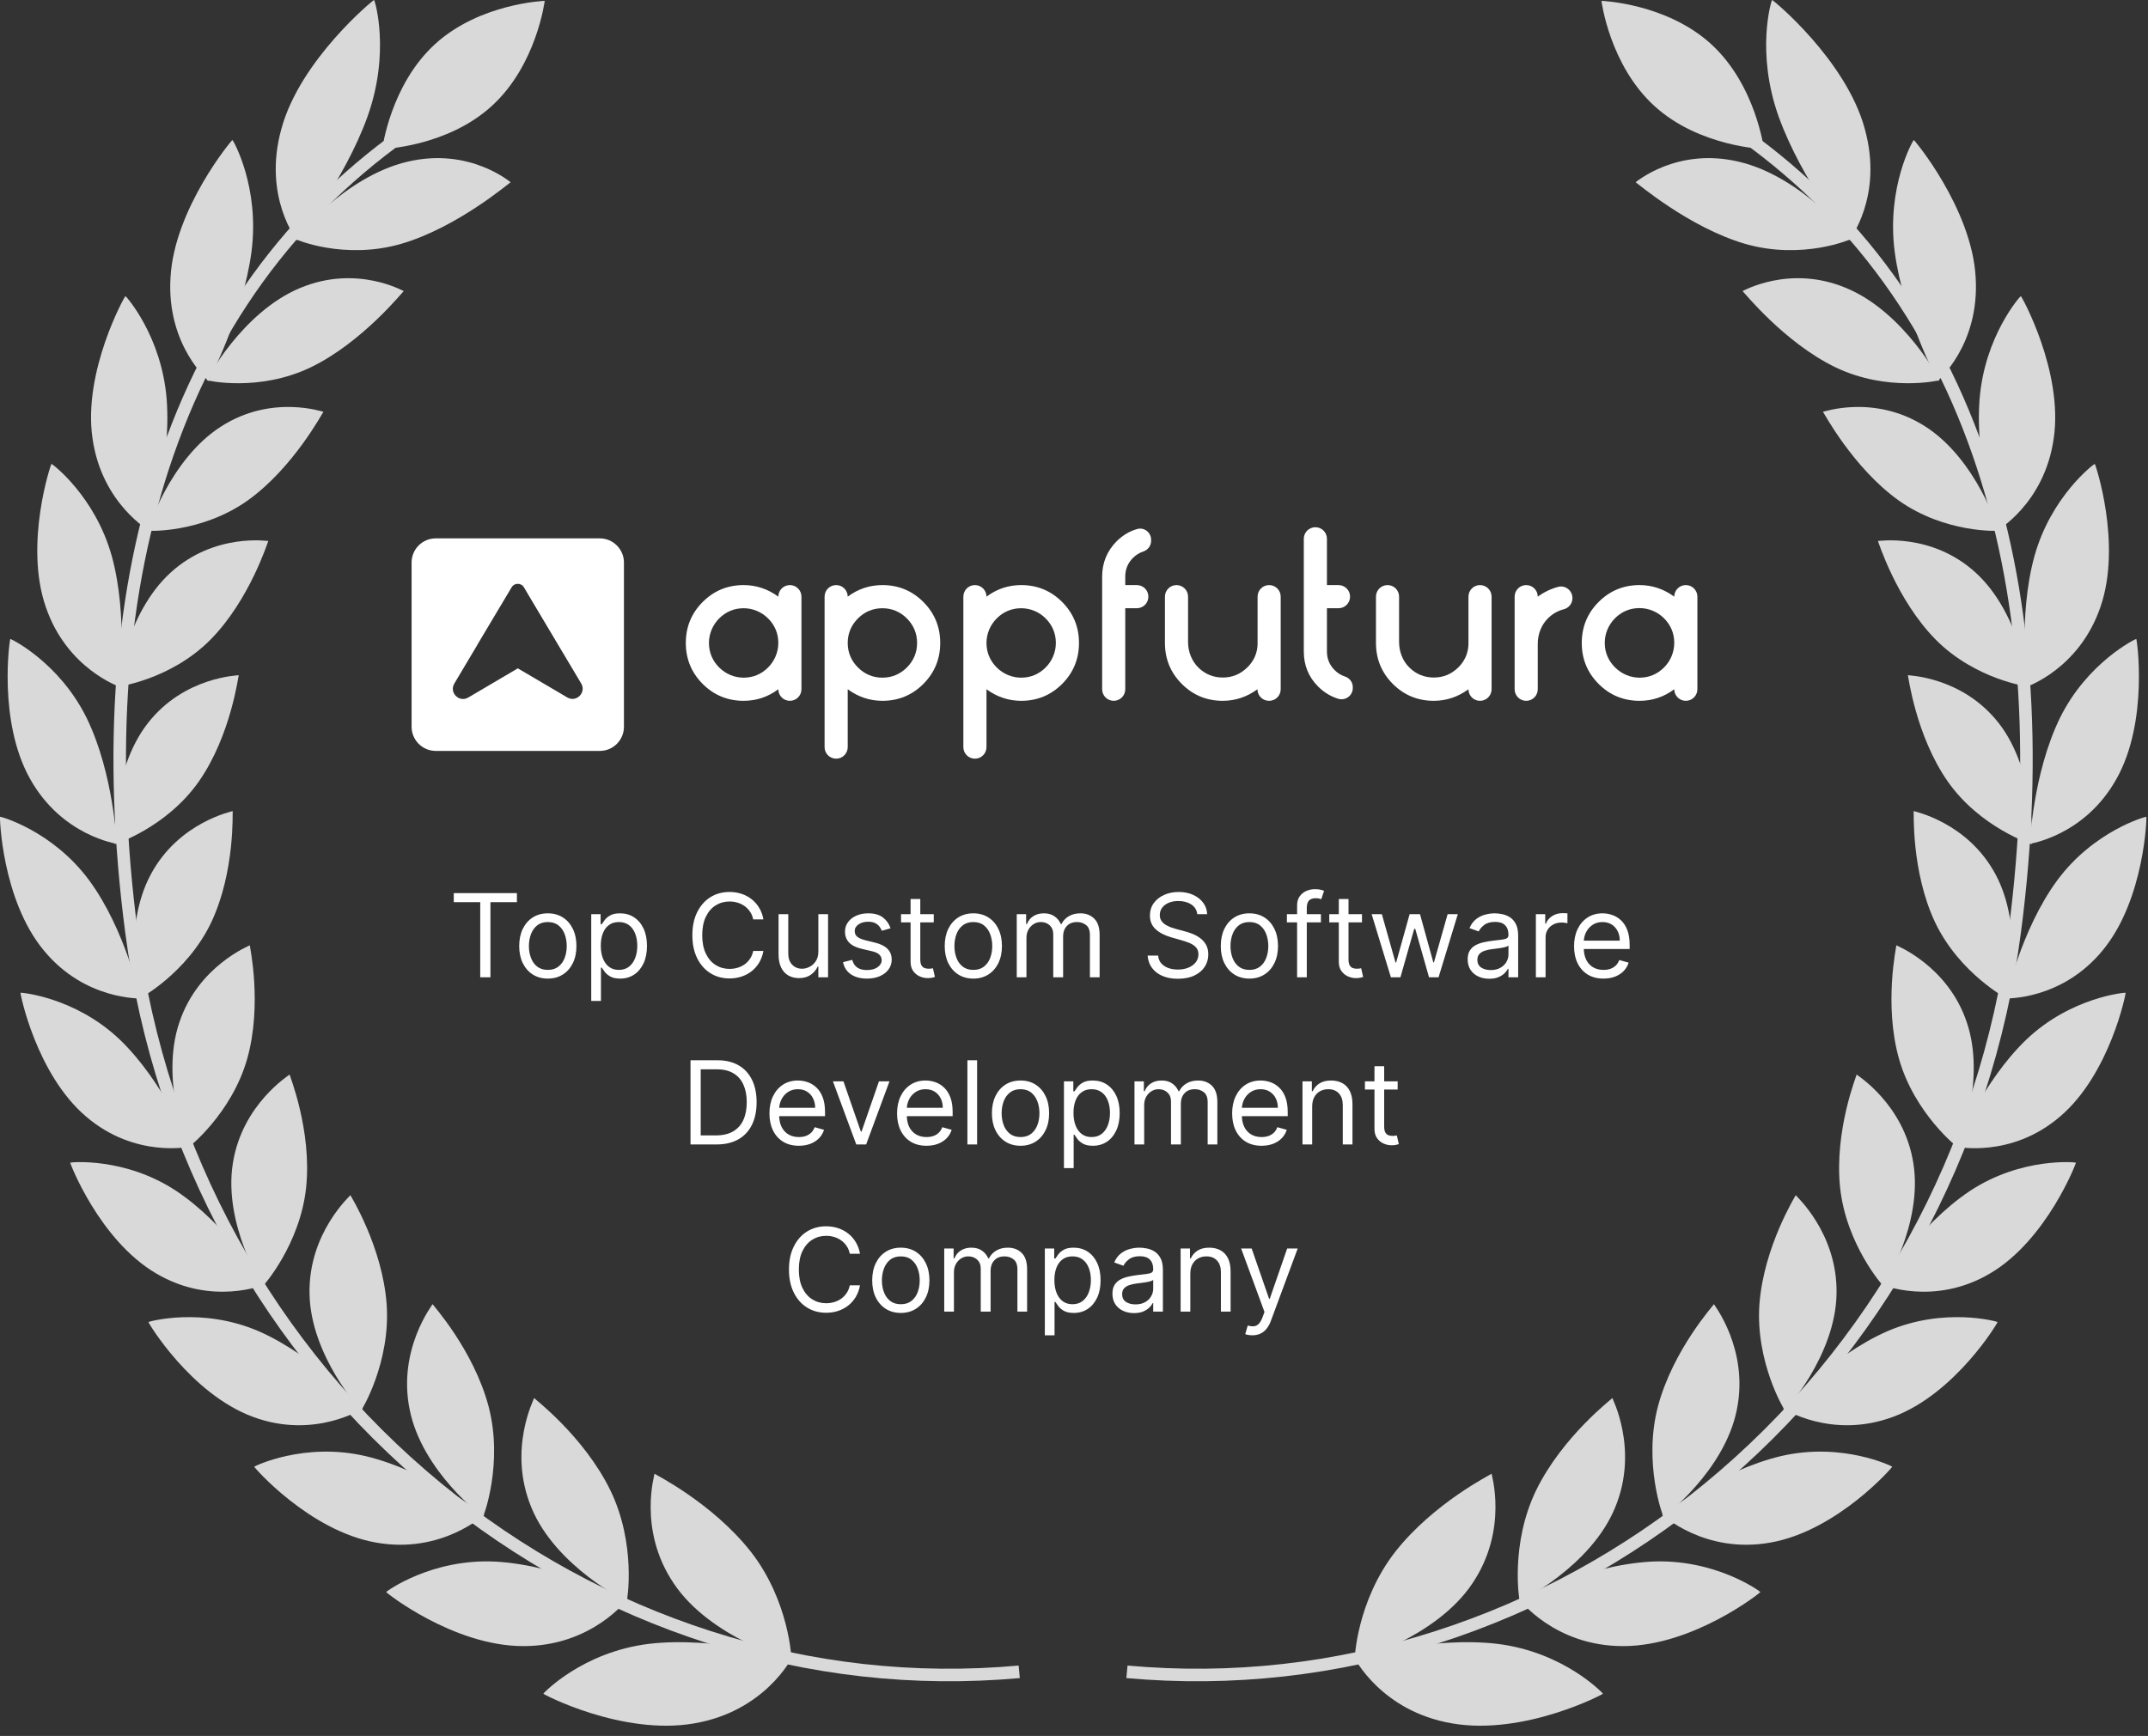 <svg width="167" height="135" viewBox="0 0 167 135" fill="none" xmlns="http://www.w3.org/2000/svg">
<rect x="0" y="0" width="167" height="135" fill="#333333" stroke="none"/>
<path d="M133.023 3.419C136.516 6.603 137.139 11.593 137.139 11.593C137.139 11.593 132.108 11.427 128.624 8.242C125.131 5.057 124.508 0.067 124.508 0.067C124.508 0.067 129.53 0.242 133.023 3.419Z" fill="#D9D9D9"/>
<path d="M108.476 120.677C105.474 124.527 105.291 129.084 105.333 129.092C105.324 129.151 111.636 127.388 114.472 123.138C117.307 118.939 115.927 114.59 115.968 114.606C115.952 114.648 111.478 116.86 108.476 120.677Z" fill="#D9D9D9"/>
<path d="M112.906 134.024C107.367 133.084 105.297 128.893 105.297 128.927C105.363 128.943 111.301 127.23 116.415 127.837C121.587 128.469 124.622 131.679 124.622 131.712C124.697 131.729 118.51 134.989 112.906 134.024Z" fill="#D9D9D9"/>
<path d="M119.445 115.863C117.383 120.087 118.123 124.511 118.156 124.511C118.148 124.569 123.703 121.817 125.574 117.227C127.445 112.695 125.316 108.711 125.357 108.72C125.349 108.77 121.507 111.672 119.445 115.863Z" fill="#D9D9D9"/>
<path d="M126.218 128.012C120.83 128.029 118.085 124.329 118.094 124.362C118.152 124.37 123.358 121.726 128.33 121.443C133.345 121.177 136.862 123.771 136.862 123.805C136.929 123.813 131.665 128.004 126.218 128.012Z" fill="#D9D9D9"/>
<path d="M128.904 109.353C127.732 113.794 129.295 117.943 129.328 117.943C129.328 118.001 134.085 114.401 135.033 109.627C135.997 104.913 133.22 101.42 133.253 101.42C133.253 101.47 130.085 104.946 128.904 109.353Z" fill="#D9D9D9"/>
<path d="M137.667 119.956C132.528 120.888 129.218 117.769 129.227 117.802C129.285 117.802 133.725 114.36 138.457 113.237C143.23 112.123 147.105 114.027 147.114 114.06C147.18 114.052 142.864 119.033 137.667 119.956Z" fill="#D9D9D9"/>
<path d="M136.79 101.418C136.465 105.933 138.735 109.684 138.769 109.675C138.777 109.734 142.702 105.418 142.785 100.62C142.885 95.871 139.575 92.953 139.609 92.944C139.609 92.986 137.13 96.936 136.79 101.418Z" fill="#D9D9D9"/>
<path d="M147.181 110.183C142.374 111.971 138.632 109.518 138.641 109.551C138.691 109.543 142.349 105.443 146.74 103.522C151.181 101.61 155.289 102.782 155.305 102.807C155.363 102.799 152.037 108.387 147.181 110.183Z" fill="#D9D9D9"/>
<path d="M143.058 92.321C143.524 96.778 146.401 100.021 146.426 100.013C146.442 100.071 149.503 95.19 148.762 90.491C148.047 85.843 144.314 83.573 144.347 83.564C144.363 83.598 142.609 87.897 143.058 92.321Z" fill="#D9D9D9"/>
<path d="M154.721 99.031C150.347 101.617 146.28 99.879 146.297 99.912C146.339 99.896 149.174 95.272 153.149 92.62C157.157 89.967 161.382 90.383 161.398 90.416C161.44 90.391 159.136 96.436 154.721 99.031Z" fill="#D9D9D9"/>
<path d="M147.636 82.325C148.842 86.6 152.21 89.252 152.235 89.244C152.26 89.294 154.43 83.989 152.916 79.515C151.436 75.082 147.412 73.527 147.436 73.511C147.453 73.552 146.447 78.084 147.636 82.325Z" fill="#D9D9D9"/>
<path d="M160.169 86.824C156.328 90.125 152.053 89.152 152.078 89.177C152.12 89.152 154.107 84.138 157.55 80.836C161.034 77.527 165.242 77.177 165.259 77.202C165.308 77.169 164.061 83.506 160.169 86.824Z" fill="#D9D9D9"/>
<path d="M150.444 71.722C152.34 75.706 156.074 77.701 156.099 77.685C156.132 77.735 157.371 72.138 155.151 68.005C152.964 63.906 148.756 63.091 148.781 63.074C148.806 63.116 148.582 67.764 150.444 71.722Z" fill="#D9D9D9"/>
<path d="M163.487 73.893C160.277 77.818 155.928 77.627 155.953 77.652C155.986 77.618 157.101 72.346 159.928 68.48C162.789 64.596 166.847 63.49 166.872 63.515C166.913 63.474 166.747 69.935 163.487 73.893Z" fill="#D9D9D9"/>
<path d="M151.43 60.772C153.95 64.364 157.949 65.661 157.966 65.636C158.008 65.678 158.282 59.948 155.405 56.248C152.561 52.589 148.303 52.531 148.328 52.506C148.361 52.539 148.935 57.196 151.43 60.772Z" fill="#D9D9D9"/>
<path d="M164.549 60.572C162.063 65.029 157.772 65.611 157.797 65.628C157.83 65.595 158.038 60.189 160.142 55.857C162.279 51.499 166.054 49.67 166.088 49.687C166.129 49.645 167.077 56.081 164.549 60.572Z" fill="#D9D9D9"/>
<path d="M150.499 49.746C153.592 52.864 157.725 53.421 157.742 53.396C157.792 53.429 157.077 47.7 153.601 44.532C150.166 41.397 145.975 42.095 146 42.07C146.033 42.104 147.439 46.644 150.499 49.746Z" fill="#D9D9D9"/>
<path d="M163.309 47.183C161.654 52.048 157.546 53.395 157.58 53.412C157.605 53.37 156.881 47.981 158.162 43.283C159.467 38.56 162.827 36.057 162.86 36.073C162.893 36.032 164.997 42.277 163.309 47.183Z" fill="#D9D9D9"/>
<path d="M147.614 38.918C151.223 41.479 155.356 41.296 155.373 41.271C155.423 41.296 153.685 35.708 149.668 33.155C145.702 30.619 141.71 32.057 141.727 32.024C141.777 32.049 144.047 36.365 147.614 38.918Z" fill="#D9D9D9"/>
<path d="M159.673 34.078C158.949 39.234 155.166 41.304 155.207 41.321C155.224 41.28 153.544 36.032 153.902 31.093C154.284 26.128 157.078 23.018 157.111 23.027C157.145 22.977 160.429 28.881 159.673 34.078Z" fill="#D9D9D9"/>
<path d="M142.703 28.565C146.761 30.511 150.777 29.588 150.786 29.563C150.844 29.588 148.05 24.283 143.551 22.404C139.111 20.532 135.46 22.67 135.477 22.636C135.535 22.653 138.695 26.628 142.703 28.565Z" fill="#D9D9D9"/>
<path d="M153.602 21.581C153.926 26.895 150.6 29.639 150.642 29.639C150.65 29.597 147.981 24.625 147.307 19.585C146.65 14.513 148.746 10.887 148.787 10.887C148.804 10.837 153.311 16.226 153.602 21.581Z" fill="#D9D9D9"/>
<path d="M135.696 18.969C140.137 20.241 143.904 18.611 143.912 18.586C143.978 18.595 140.095 13.722 135.18 12.574C130.324 11.426 127.156 14.204 127.164 14.171C127.222 14.179 131.305 17.696 135.696 18.969Z" fill="#D9D9D9"/>
<path d="M144.983 10.029C146.455 15.343 143.736 18.686 143.786 18.686C143.794 18.644 140.102 14.087 138.289 9.081C136.485 4.042 137.724 0.001 137.774 0.001C137.79 -0.058 143.536 4.657 144.983 10.029Z" fill="#D9D9D9"/>
<path d="M87.57 130.498L87.662 129.525C95.736 130.257 103.786 129.359 111.586 126.848C119.186 124.403 126.222 120.553 132.5 115.397C145.53 104.695 153.929 89.41 156.158 72.38C157.979 58.426 157.048 46.003 153.372 35.434C149.431 24.083 142.412 15.21 132.508 9.04L133.024 8.208C143.119 14.495 150.279 23.542 154.295 35.109C158.012 45.82 158.969 58.401 157.123 72.505C154.861 89.785 146.337 105.285 133.115 116.154C126.737 121.392 119.594 125.301 111.877 127.779C103.96 130.323 95.778 131.238 87.57 130.498Z" fill="#D9D9D9"/>
<path d="M33.835 3.419C30.342 6.603 29.719 11.593 29.719 11.593C29.719 11.593 34.75 11.427 38.234 8.242C41.727 5.057 42.35 0.067 42.35 0.067C42.35 0.067 37.328 0.242 33.835 3.419Z" fill="#D9D9D9"/>
<path d="M58.378 120.677C61.38 124.527 61.563 129.084 61.522 129.092C61.53 129.151 55.218 127.388 52.383 123.138C49.547 118.939 50.927 114.59 50.886 114.606C50.902 114.648 55.376 116.86 58.378 120.677Z" fill="#D9D9D9"/>
<path d="M53.96 134.024C59.498 133.084 61.569 128.893 61.569 128.927C61.502 128.943 55.565 127.23 50.45 127.837C45.278 128.469 42.243 131.679 42.243 131.712C42.168 131.729 48.355 134.989 53.96 134.024Z" fill="#D9D9D9"/>
<path d="M47.438 115.863C49.501 120.087 48.761 124.511 48.727 124.511C48.736 124.569 43.181 121.817 41.31 117.227C39.439 112.695 41.568 108.711 41.526 108.72C41.534 108.77 45.376 111.672 47.438 115.863Z" fill="#D9D9D9"/>
<path d="M40.668 128.012C46.057 128.029 48.801 124.329 48.792 124.362C48.734 124.37 43.529 121.726 38.556 121.443C33.542 121.177 30.024 123.771 30.024 123.805C29.957 123.813 35.221 128.004 40.668 128.012Z" fill="#D9D9D9"/>
<path d="M37.981 109.353C39.153 113.794 37.59 117.943 37.557 117.943C37.557 118.001 32.8 114.401 31.852 109.627C30.887 104.913 33.665 101.42 33.632 101.42C33.632 101.47 36.8 104.946 37.981 109.353Z" fill="#D9D9D9"/>
<path d="M29.213 119.956C34.352 120.888 37.662 117.769 37.653 117.802C37.595 117.802 33.155 114.36 28.423 113.237C23.65 112.123 19.775 114.027 19.766 114.06C19.7 114.052 24.016 119.033 29.213 119.956Z" fill="#D9D9D9"/>
<path d="M30.06 101.418C30.385 105.933 28.114 109.684 28.081 109.675C28.073 109.734 24.148 105.418 24.065 100.62C23.965 95.871 27.275 92.953 27.241 92.944C27.25 92.986 29.728 96.936 30.06 101.418Z" fill="#D9D9D9"/>
<path d="M19.664 110.183C24.471 111.971 28.213 109.518 28.204 109.551C28.154 109.543 24.504 105.443 20.105 103.522C15.664 101.61 11.556 102.782 11.54 102.807C11.482 102.799 14.808 108.387 19.664 110.183Z" fill="#D9D9D9"/>
<path d="M23.804 92.321C23.339 96.778 20.462 100.021 20.436 100.013C20.42 100.071 17.36 95.19 18.1 90.491C18.815 85.843 22.549 83.573 22.515 83.564C22.499 83.598 24.253 87.897 23.804 92.321Z" fill="#D9D9D9"/>
<path d="M12.139 99.031C16.513 101.617 20.58 99.879 20.563 99.912C20.521 99.896 17.686 95.272 13.711 92.62C9.703 89.967 5.478 90.383 5.462 90.416C5.412 90.391 7.715 96.436 12.139 99.031Z" fill="#D9D9D9"/>
<path d="M19.223 82.325C18.017 86.6 14.649 89.252 14.624 89.244C14.599 89.294 12.429 83.989 13.942 79.515C15.422 75.082 19.447 73.527 19.422 73.511C19.405 73.552 20.412 78.084 19.223 82.325Z" fill="#D9D9D9"/>
<path d="M6.684 86.824C10.526 90.125 14.8 89.152 14.775 89.177C14.734 89.152 12.746 84.138 9.304 80.836C5.82 77.527 1.612 77.177 1.595 77.202C1.545 77.169 2.793 83.506 6.684 86.824Z" fill="#D9D9D9"/>
<path d="M16.428 71.722C14.532 75.706 10.798 77.701 10.773 77.685C10.74 77.735 9.501 72.138 11.721 68.005C13.908 63.906 18.116 63.091 18.091 63.074C18.066 63.116 18.29 67.764 16.428 71.722Z" fill="#D9D9D9"/>
<path d="M3.389 73.893C6.599 77.818 10.948 77.627 10.923 77.652C10.89 77.618 9.776 72.346 6.948 68.48C4.088 64.596 0.03 63.49 0.005 63.515C-0.037 63.474 0.129 69.935 3.389 73.893Z" fill="#D9D9D9"/>
<path d="M15.46 60.772C12.941 64.364 8.941 65.661 8.924 65.636C8.883 65.678 8.608 59.948 11.486 56.248C14.329 52.589 18.587 52.531 18.562 52.506C18.529 52.539 17.955 57.196 15.46 60.772Z" fill="#D9D9D9"/>
<path d="M2.34 60.572C4.827 65.029 9.117 65.611 9.093 65.628C9.059 65.595 8.851 60.189 6.748 55.857C4.61 51.499 0.835 49.67 0.802 49.687C0.76 49.645 -0.188 56.081 2.34 60.572Z" fill="#D9D9D9"/>
<path d="M16.363 49.746C13.269 52.864 9.136 53.421 9.12 53.396C9.07 53.429 9.785 47.7 13.261 44.532C16.695 41.397 20.886 42.095 20.861 42.07C20.828 42.104 19.423 46.644 16.363 49.746Z" fill="#D9D9D9"/>
<path d="M3.553 47.183C5.208 52.048 9.316 53.395 9.283 53.412C9.258 53.37 9.981 47.981 8.701 43.283C7.395 38.56 4.036 36.057 4.003 36.073C3.969 36.032 1.865 42.277 3.553 47.183Z" fill="#D9D9D9"/>
<path d="M19.26 38.918C15.651 41.479 11.518 41.296 11.501 41.271C11.451 41.296 13.189 35.708 17.206 33.155C21.172 30.619 25.164 32.057 25.147 32.024C25.097 32.049 22.827 36.365 19.26 38.918Z" fill="#D9D9D9"/>
<path d="M7.191 34.078C7.915 39.234 11.698 41.304 11.657 41.321C11.64 41.28 13.32 36.032 12.962 31.093C12.58 26.128 9.786 23.018 9.753 23.027C9.719 22.977 6.435 28.881 7.191 34.078Z" fill="#D9D9D9"/>
<path d="M24.162 28.565C20.104 30.511 16.087 29.588 16.079 29.563C16.021 29.588 18.815 24.283 23.314 22.404C27.754 20.532 31.405 22.67 31.388 22.636C31.338 22.653 28.17 26.628 24.162 28.565Z" fill="#D9D9D9"/>
<path d="M13.257 21.581C12.932 26.895 16.259 29.639 16.217 29.639C16.209 29.597 18.878 24.625 19.552 19.585C20.209 14.513 18.113 10.887 18.071 10.887C18.055 10.837 13.548 16.226 13.257 21.581Z" fill="#D9D9D9"/>
<path d="M31.17 18.969C26.729 20.241 22.962 18.611 22.954 18.586C22.887 18.595 26.771 13.722 31.685 12.574C36.542 11.426 39.71 14.204 39.702 14.171C39.644 14.179 35.56 17.696 31.17 18.969Z" fill="#D9D9D9"/>
<path d="M21.875 10.029C20.403 15.343 23.122 18.686 23.072 18.686C23.064 18.644 26.756 14.087 28.569 9.081C30.373 4.042 29.134 0.001 29.084 0.001C29.076 -0.058 23.322 4.657 21.875 10.029Z" fill="#D9D9D9"/>
<path d="M79.286 130.498L79.195 129.525C71.12 130.257 63.071 129.359 55.27 126.848C47.67 124.403 40.635 120.553 34.357 115.397C21.326 104.695 12.927 89.41 10.698 72.38C8.877 58.426 9.809 46.003 13.484 35.434C17.426 24.083 24.444 15.21 34.348 9.04L33.833 8.208C23.738 14.495 16.578 23.542 12.561 35.109C8.844 45.82 7.888 58.401 9.734 72.505C11.996 89.785 20.519 105.285 33.741 116.154C40.119 121.392 47.263 125.301 54.979 127.779C62.896 130.323 71.079 131.238 79.286 130.498Z" fill="#D9D9D9"/>
<path d="M35.279 70.158V69.454H40.188V70.158H38.13V76H37.337V70.158H35.279ZM42.591 76.102C42.148 76.102 41.759 75.997 41.425 75.786C41.093 75.575 40.833 75.28 40.645 74.901C40.46 74.521 40.367 74.078 40.367 73.571C40.367 73.06 40.46 72.613 40.645 72.232C40.833 71.85 41.093 71.554 41.425 71.343C41.759 71.132 42.148 71.027 42.591 71.027C43.035 71.027 43.422 71.132 43.755 71.343C44.089 71.554 44.349 71.85 44.535 72.232C44.722 72.613 44.816 73.06 44.816 73.571C44.816 74.078 44.722 74.521 44.535 74.901C44.349 75.28 44.089 75.575 43.755 75.786C43.422 75.997 43.035 76.102 42.591 76.102ZM42.591 75.425C42.928 75.425 43.205 75.338 43.422 75.166C43.64 74.993 43.801 74.766 43.905 74.485C44.009 74.204 44.062 73.899 44.062 73.571C44.062 73.243 44.009 72.937 43.905 72.654C43.801 72.37 43.64 72.141 43.422 71.967C43.205 71.792 42.928 71.704 42.591 71.704C42.255 71.704 41.978 71.792 41.76 71.967C41.543 72.141 41.382 72.37 41.278 72.654C41.173 72.937 41.121 73.243 41.121 73.571C41.121 73.899 41.173 74.204 41.278 74.485C41.382 74.766 41.543 74.993 41.76 75.166C41.978 75.338 42.255 75.425 42.591 75.425ZM45.967 77.841V71.091H46.696V71.871H46.785C46.841 71.785 46.917 71.677 47.016 71.545C47.116 71.41 47.258 71.291 47.444 71.187C47.631 71.08 47.885 71.027 48.204 71.027C48.618 71.027 48.982 71.13 49.297 71.337C49.613 71.544 49.859 71.837 50.036 72.216C50.213 72.595 50.301 73.043 50.301 73.558C50.301 74.078 50.213 74.529 50.036 74.91C49.859 75.289 49.614 75.584 49.301 75.792C48.987 75.999 48.626 76.102 48.217 76.102C47.902 76.102 47.649 76.05 47.46 75.946C47.27 75.839 47.124 75.719 47.022 75.585C46.92 75.448 46.841 75.335 46.785 75.246H46.721V77.841H45.967ZM46.709 73.546C46.709 73.916 46.763 74.243 46.872 74.527C46.98 74.808 47.139 75.028 47.348 75.188C47.557 75.346 47.812 75.425 48.115 75.425C48.43 75.425 48.693 75.342 48.904 75.175C49.117 75.007 49.277 74.781 49.384 74.498C49.492 74.212 49.547 73.895 49.547 73.546C49.547 73.2 49.493 72.889 49.387 72.612C49.282 72.333 49.124 72.113 48.911 71.951C48.7 71.787 48.434 71.704 48.115 71.704C47.808 71.704 47.55 71.782 47.342 71.938C47.133 72.091 46.975 72.306 46.868 72.584C46.762 72.858 46.709 73.179 46.709 73.546ZM59.352 71.5H58.559C58.513 71.272 58.431 71.072 58.313 70.899C58.198 70.727 58.058 70.582 57.892 70.465C57.727 70.345 57.545 70.256 57.345 70.196C57.145 70.136 56.936 70.106 56.719 70.106C56.322 70.106 55.963 70.207 55.642 70.407C55.322 70.607 55.067 70.902 54.878 71.292C54.69 71.682 54.596 72.16 54.596 72.727C54.596 73.294 54.69 73.772 54.878 74.162C55.067 74.552 55.322 74.847 55.642 75.048C55.963 75.248 56.322 75.348 56.719 75.348C56.936 75.348 57.145 75.318 57.345 75.258C57.545 75.199 57.727 75.11 57.892 74.993C58.058 74.874 58.198 74.728 58.313 74.555C58.431 74.381 58.513 74.18 58.559 73.954H59.352C59.292 74.289 59.184 74.588 59.026 74.853C58.868 75.117 58.672 75.342 58.438 75.527C58.204 75.71 57.941 75.85 57.649 75.946C57.359 76.041 57.049 76.09 56.719 76.09C56.16 76.09 55.664 75.953 55.229 75.68C54.795 75.408 54.453 75.02 54.203 74.517C53.954 74.014 53.829 73.418 53.829 72.727C53.829 72.037 53.954 71.44 54.203 70.938C54.453 70.435 54.795 70.047 55.229 69.774C55.664 69.501 56.16 69.365 56.719 69.365C57.049 69.365 57.359 69.413 57.649 69.509C57.941 69.605 58.204 69.745 58.438 69.931C58.672 70.114 58.868 70.338 59.026 70.602C59.184 70.864 59.292 71.163 59.352 71.5ZM63.624 73.993V71.091H64.379V76H63.624V75.169H63.573C63.458 75.418 63.279 75.63 63.036 75.805C62.794 75.978 62.487 76.064 62.116 76.064C61.809 76.064 61.536 75.997 61.298 75.863C61.059 75.726 60.872 75.522 60.735 75.249C60.599 74.974 60.531 74.628 60.531 74.21V71.091H61.285V74.159C61.285 74.517 61.385 74.803 61.585 75.016C61.788 75.229 62.046 75.335 62.359 75.335C62.546 75.335 62.737 75.287 62.931 75.191C63.127 75.096 63.291 74.948 63.423 74.75C63.557 74.552 63.624 74.3 63.624 73.993ZM69.237 72.19L68.56 72.382C68.517 72.269 68.454 72.159 68.371 72.053C68.29 71.944 68.18 71.855 68.039 71.784C67.898 71.714 67.718 71.679 67.499 71.679C67.198 71.679 66.948 71.748 66.748 71.887C66.55 72.023 66.451 72.197 66.451 72.408C66.451 72.595 66.519 72.743 66.655 72.852C66.791 72.961 67.004 73.051 67.294 73.124L68.023 73.303C68.462 73.409 68.789 73.572 69.004 73.791C69.219 74.009 69.327 74.289 69.327 74.632C69.327 74.913 69.246 75.165 69.084 75.386C68.924 75.608 68.701 75.783 68.413 75.91C68.125 76.038 67.791 76.102 67.409 76.102C66.909 76.102 66.494 75.994 66.166 75.776C65.838 75.559 65.63 75.242 65.543 74.824L66.259 74.645C66.327 74.909 66.456 75.107 66.645 75.239C66.837 75.371 67.088 75.438 67.397 75.438C67.748 75.438 68.027 75.363 68.234 75.214C68.443 75.062 68.547 74.881 68.547 74.671C68.547 74.5 68.487 74.357 68.368 74.242C68.249 74.125 68.066 74.038 67.818 73.98L67 73.788C66.551 73.682 66.22 73.517 66.01 73.293C65.801 73.067 65.696 72.785 65.696 72.446C65.696 72.169 65.774 71.924 65.93 71.711C66.087 71.498 66.301 71.331 66.572 71.209C66.845 71.088 67.154 71.027 67.499 71.027C67.985 71.027 68.366 71.133 68.643 71.347C68.922 71.56 69.12 71.841 69.237 72.19ZM72.597 71.091V71.73H70.053V71.091H72.597ZM70.795 69.915H71.549V74.594C71.549 74.807 71.58 74.967 71.642 75.073C71.706 75.178 71.787 75.248 71.885 75.284C71.985 75.318 72.09 75.335 72.201 75.335C72.284 75.335 72.352 75.331 72.406 75.322C72.459 75.312 72.501 75.303 72.533 75.297L72.687 75.974C72.636 75.994 72.564 76.013 72.473 76.032C72.381 76.053 72.265 76.064 72.124 76.064C71.911 76.064 71.702 76.018 71.498 75.927C71.295 75.835 71.127 75.695 70.993 75.508C70.861 75.32 70.795 75.084 70.795 74.798V69.915ZM75.673 76.102C75.23 76.102 74.841 75.997 74.507 75.786C74.174 75.575 73.915 75.28 73.727 74.901C73.542 74.521 73.449 74.078 73.449 73.571C73.449 73.06 73.542 72.613 73.727 72.232C73.915 71.85 74.174 71.554 74.507 71.343C74.841 71.132 75.23 71.027 75.673 71.027C76.117 71.027 76.504 71.132 76.837 71.343C77.171 71.554 77.431 71.85 77.617 72.232C77.804 72.613 77.898 73.06 77.898 73.571C77.898 74.078 77.804 74.521 77.617 74.901C77.431 75.28 77.171 75.575 76.837 75.786C76.504 75.997 76.117 76.102 75.673 76.102ZM75.673 75.425C76.01 75.425 76.287 75.338 76.504 75.166C76.722 74.993 76.883 74.766 76.987 74.485C77.091 74.204 77.144 73.899 77.144 73.571C77.144 73.243 77.091 72.937 76.987 72.654C76.883 72.37 76.722 72.141 76.504 71.967C76.287 71.792 76.01 71.704 75.673 71.704C75.337 71.704 75.06 71.792 74.843 71.967C74.625 72.141 74.464 72.37 74.36 72.654C74.255 72.937 74.203 73.243 74.203 73.571C74.203 73.899 74.255 74.204 74.36 74.485C74.464 74.766 74.625 74.993 74.843 75.166C75.06 75.338 75.337 75.425 75.673 75.425ZM79.049 76V71.091H79.778V71.858H79.842C79.944 71.596 80.109 71.392 80.337 71.248C80.565 71.1 80.839 71.027 81.159 71.027C81.483 71.027 81.752 71.1 81.967 71.248C82.184 71.392 82.354 71.596 82.475 71.858H82.526C82.652 71.604 82.841 71.403 83.092 71.254C83.344 71.103 83.645 71.027 83.997 71.027C84.436 71.027 84.795 71.164 85.074 71.439C85.353 71.712 85.492 72.137 85.492 72.715V76H84.738V72.715C84.738 72.352 84.639 72.093 84.441 71.938C84.243 71.782 84.01 71.704 83.741 71.704C83.396 71.704 83.128 71.809 82.939 72.018C82.749 72.224 82.654 72.487 82.654 72.804V76H81.887V72.638C81.887 72.359 81.797 72.134 81.616 71.963C81.434 71.791 81.201 71.704 80.916 71.704C80.72 71.704 80.536 71.757 80.366 71.861C80.198 71.966 80.061 72.11 79.957 72.296C79.855 72.479 79.803 72.691 79.803 72.932V76H79.049ZM93.085 71.091C93.046 70.767 92.891 70.516 92.618 70.337C92.345 70.158 92.011 70.068 91.614 70.068C91.325 70.068 91.071 70.115 90.854 70.209C90.638 70.303 90.47 70.431 90.349 70.596C90.229 70.76 90.17 70.946 90.17 71.155C90.17 71.329 90.211 71.48 90.294 71.606C90.38 71.729 90.488 71.832 90.62 71.915C90.752 71.996 90.891 72.064 91.036 72.117C91.181 72.168 91.314 72.21 91.435 72.242L92.1 72.421C92.271 72.465 92.46 72.527 92.669 72.606C92.88 72.685 93.081 72.792 93.273 72.929C93.467 73.063 93.627 73.235 93.752 73.446C93.878 73.657 93.941 73.916 93.941 74.223C93.941 74.577 93.848 74.896 93.663 75.182C93.48 75.467 93.211 75.694 92.858 75.863C92.506 76.031 92.079 76.115 91.576 76.115C91.107 76.115 90.701 76.039 90.358 75.888C90.017 75.737 89.749 75.526 89.553 75.255C89.359 74.985 89.249 74.671 89.224 74.312H90.042C90.063 74.56 90.146 74.764 90.291 74.926C90.438 75.086 90.624 75.205 90.847 75.284C91.073 75.361 91.316 75.399 91.576 75.399C91.879 75.399 92.15 75.35 92.391 75.252C92.632 75.152 92.823 75.013 92.963 74.837C93.104 74.658 93.174 74.449 93.174 74.21C93.174 73.993 93.113 73.816 92.992 73.68C92.87 73.543 92.711 73.433 92.513 73.347C92.314 73.262 92.1 73.188 91.87 73.124L91.065 72.894C90.553 72.746 90.148 72.537 89.85 72.264C89.552 71.991 89.403 71.634 89.403 71.193C89.403 70.827 89.502 70.507 89.7 70.234C89.9 69.96 90.169 69.746 90.505 69.595C90.844 69.442 91.222 69.365 91.64 69.365C92.062 69.365 92.437 69.441 92.765 69.592C93.093 69.741 93.353 69.946 93.545 70.206C93.739 70.466 93.841 70.761 93.852 71.091H93.085ZM97.136 76.102C96.693 76.102 96.304 75.997 95.97 75.786C95.637 75.575 95.377 75.28 95.19 74.901C95.005 74.521 94.912 74.078 94.912 73.571C94.912 73.06 95.005 72.613 95.19 72.232C95.377 71.85 95.637 71.554 95.97 71.343C96.304 71.132 96.693 71.027 97.136 71.027C97.579 71.027 97.967 71.132 98.3 71.343C98.634 71.554 98.894 71.85 99.079 72.232C99.267 72.613 99.361 73.06 99.361 73.571C99.361 74.078 99.267 74.521 99.079 74.901C98.894 75.28 98.634 75.575 98.3 75.786C97.967 75.997 97.579 76.102 97.136 76.102ZM97.136 75.425C97.473 75.425 97.75 75.338 97.967 75.166C98.185 74.993 98.346 74.766 98.45 74.485C98.554 74.204 98.606 73.899 98.606 73.571C98.606 73.243 98.554 72.937 98.45 72.654C98.346 72.37 98.185 72.141 97.967 71.967C97.75 71.792 97.473 71.704 97.136 71.704C96.8 71.704 96.523 71.792 96.305 71.967C96.088 72.141 95.927 72.37 95.823 72.654C95.718 72.937 95.666 73.243 95.666 73.571C95.666 73.899 95.718 74.204 95.823 74.485C95.927 74.766 96.088 74.993 96.305 75.166C96.523 75.338 96.8 75.425 97.136 75.425ZM102.698 71.091V71.73H100.052V71.091H102.698ZM100.845 76V70.413C100.845 70.132 100.911 69.898 101.043 69.71C101.175 69.523 101.346 69.382 101.557 69.288C101.768 69.195 101.991 69.148 102.225 69.148C102.411 69.148 102.562 69.163 102.679 69.192C102.796 69.222 102.884 69.25 102.941 69.276L102.724 69.928C102.685 69.915 102.632 69.899 102.564 69.88C102.498 69.86 102.411 69.851 102.302 69.851C102.053 69.851 101.873 69.914 101.762 70.039C101.653 70.165 101.599 70.349 101.599 70.592V76H100.845ZM105.89 71.091V71.73H103.346V71.091H105.89ZM104.088 69.915H104.842V74.594C104.842 74.807 104.873 74.967 104.935 75.073C104.999 75.178 105.08 75.248 105.178 75.284C105.278 75.318 105.383 75.335 105.494 75.335C105.577 75.335 105.645 75.331 105.698 75.322C105.752 75.312 105.794 75.303 105.826 75.297L105.98 75.974C105.929 75.994 105.857 76.013 105.766 76.032C105.674 76.053 105.558 76.064 105.417 76.064C105.204 76.064 104.995 76.018 104.791 75.927C104.588 75.835 104.42 75.695 104.286 75.508C104.154 75.32 104.088 75.084 104.088 74.798V69.915ZM108.137 76L106.641 71.091H107.434L108.495 74.849H108.546L109.594 71.091H110.4L111.435 74.837H111.486L112.548 71.091H113.34L111.844 76H111.103L110.029 72.229H109.952L108.879 76H108.137ZM115.782 76.115C115.471 76.115 115.189 76.056 114.935 75.939C114.681 75.82 114.48 75.648 114.331 75.425C114.182 75.199 114.107 74.926 114.107 74.606C114.107 74.325 114.163 74.097 114.273 73.923C114.384 73.746 114.532 73.607 114.718 73.507C114.903 73.407 115.108 73.332 115.331 73.283C115.557 73.232 115.784 73.192 116.012 73.162C116.31 73.124 116.552 73.095 116.738 73.076C116.925 73.054 117.061 73.019 117.147 72.97C117.234 72.921 117.278 72.836 117.278 72.715V72.689C117.278 72.374 117.191 72.129 117.019 71.954C116.848 71.779 116.589 71.692 116.242 71.692C115.882 71.692 115.6 71.771 115.395 71.928C115.191 72.086 115.047 72.254 114.964 72.433L114.248 72.178C114.376 71.879 114.546 71.647 114.759 71.481C114.974 71.312 115.209 71.195 115.462 71.129C115.718 71.061 115.969 71.027 116.217 71.027C116.374 71.027 116.555 71.046 116.76 71.085C116.967 71.121 117.166 71.196 117.358 71.311C117.551 71.427 117.712 71.6 117.84 71.832C117.968 72.065 118.032 72.376 118.032 72.766V76H117.278V75.335H117.239C117.188 75.442 117.103 75.556 116.984 75.677C116.864 75.799 116.706 75.902 116.507 75.987C116.309 76.072 116.067 76.115 115.782 76.115ZM115.897 75.438C116.195 75.438 116.447 75.379 116.651 75.262C116.858 75.144 117.013 74.993 117.118 74.808C117.224 74.623 117.278 74.428 117.278 74.223V73.533C117.246 73.571 117.175 73.606 117.067 73.638C116.96 73.668 116.837 73.695 116.696 73.718C116.557 73.739 116.422 73.758 116.29 73.776C116.16 73.79 116.055 73.803 115.974 73.814C115.778 73.84 115.594 73.881 115.424 73.939C115.256 73.994 115.119 74.078 115.015 74.191C114.913 74.302 114.861 74.453 114.861 74.645C114.861 74.907 114.958 75.105 115.152 75.239C115.348 75.371 115.597 75.438 115.897 75.438ZM119.409 76V71.091H120.137V71.832H120.188C120.278 71.59 120.44 71.392 120.674 71.241C120.909 71.09 121.173 71.014 121.467 71.014C121.522 71.014 121.591 71.015 121.675 71.017C121.758 71.019 121.821 71.023 121.863 71.027V71.794C121.838 71.788 121.779 71.778 121.687 71.765C121.598 71.75 121.503 71.743 121.403 71.743C121.164 71.743 120.951 71.793 120.764 71.893C120.578 71.991 120.431 72.127 120.323 72.302C120.216 72.475 120.163 72.672 120.163 72.894V76H119.409ZM124.666 76.102C124.193 76.102 123.785 75.998 123.442 75.789C123.101 75.578 122.838 75.284 122.653 74.907C122.469 74.528 122.378 74.087 122.378 73.584C122.378 73.081 122.469 72.638 122.653 72.254C122.838 71.869 123.096 71.568 123.426 71.353C123.758 71.136 124.146 71.027 124.589 71.027C124.845 71.027 125.098 71.07 125.347 71.155C125.596 71.24 125.823 71.379 126.028 71.57C126.232 71.76 126.395 72.011 126.517 72.325C126.638 72.638 126.699 73.023 126.699 73.481V73.801H122.915V73.149H125.932C125.932 72.872 125.876 72.625 125.765 72.408C125.657 72.19 125.501 72.019 125.299 71.893C125.099 71.767 124.862 71.704 124.589 71.704C124.289 71.704 124.029 71.779 123.81 71.928C123.592 72.075 123.425 72.267 123.308 72.504C123.191 72.74 123.132 72.994 123.132 73.264V73.699C123.132 74.07 123.196 74.384 123.324 74.642C123.454 74.897 123.634 75.092 123.864 75.227C124.094 75.359 124.361 75.425 124.666 75.425C124.864 75.425 125.043 75.397 125.203 75.342C125.365 75.284 125.504 75.199 125.622 75.086C125.739 74.971 125.829 74.828 125.893 74.658L126.622 74.862C126.545 75.109 126.416 75.327 126.235 75.514C126.054 75.7 125.83 75.844 125.564 75.949C125.298 76.051 124.998 76.102 124.666 76.102ZM55.705 89H53.685V82.454H55.795C56.429 82.454 56.973 82.586 57.425 82.848C57.876 83.108 58.222 83.481 58.463 83.969C58.704 84.455 58.824 85.037 58.824 85.715C58.824 86.396 58.703 86.983 58.46 87.475C58.217 87.966 57.864 88.343 57.399 88.607C56.934 88.869 56.37 89 55.705 89ZM54.478 88.297H55.654C56.195 88.297 56.644 88.192 56.999 87.984C57.355 87.775 57.621 87.478 57.795 87.092C57.97 86.706 58.057 86.247 58.057 85.715C58.057 85.186 57.971 84.731 57.798 84.35C57.626 83.966 57.368 83.672 57.025 83.468C56.682 83.261 56.255 83.158 55.743 83.158H54.478V88.297ZM62.11 89.102C61.637 89.102 61.229 88.998 60.886 88.789C60.545 88.578 60.282 88.284 60.096 87.907C59.913 87.528 59.822 87.087 59.822 86.584C59.822 86.081 59.913 85.638 60.096 85.254C60.282 84.869 60.54 84.568 60.87 84.353C61.202 84.136 61.59 84.027 62.033 84.027C62.289 84.027 62.541 84.07 62.791 84.155C63.04 84.24 63.267 84.379 63.471 84.57C63.676 84.76 63.839 85.011 63.96 85.325C64.082 85.638 64.143 86.023 64.143 86.481V86.801H60.358V86.149H63.376C63.376 85.872 63.32 85.625 63.209 85.408C63.101 85.19 62.945 85.019 62.743 84.893C62.542 84.767 62.306 84.704 62.033 84.704C61.733 84.704 61.473 84.779 61.253 84.928C61.036 85.075 60.869 85.267 60.752 85.504C60.634 85.74 60.576 85.994 60.576 86.264V86.699C60.576 87.07 60.64 87.384 60.768 87.642C60.898 87.897 61.078 88.092 61.308 88.227C61.538 88.359 61.805 88.425 62.11 88.425C62.308 88.425 62.487 88.397 62.647 88.342C62.809 88.284 62.948 88.199 63.066 88.086C63.183 87.971 63.273 87.828 63.337 87.658L64.066 87.862C63.989 88.109 63.86 88.327 63.679 88.514C63.498 88.7 63.274 88.844 63.008 88.949C62.742 89.051 62.442 89.102 62.11 89.102ZM69.155 84.091L67.339 89H66.572L64.757 84.091H65.575L66.93 88.003H66.981L68.337 84.091H69.155ZM72.033 89.102C71.56 89.102 71.152 88.998 70.809 88.789C70.468 88.578 70.205 88.284 70.019 87.907C69.836 87.528 69.744 87.087 69.744 86.584C69.744 86.081 69.836 85.638 70.019 85.254C70.205 84.869 70.462 84.568 70.793 84.353C71.125 84.136 71.513 84.027 71.956 84.027C72.212 84.027 72.464 84.07 72.713 84.155C72.963 84.24 73.19 84.379 73.394 84.57C73.599 84.76 73.762 85.011 73.883 85.325C74.005 85.638 74.065 86.023 74.065 86.481V86.801H70.281V86.149H73.298C73.298 85.872 73.243 85.625 73.132 85.408C73.023 85.19 72.868 85.019 72.666 84.893C72.465 84.767 72.229 84.704 71.956 84.704C71.656 84.704 71.396 84.779 71.176 84.928C70.959 85.075 70.792 85.267 70.674 85.504C70.557 85.74 70.499 85.994 70.499 86.264V86.699C70.499 87.07 70.563 87.384 70.69 87.642C70.82 87.897 71 88.092 71.231 88.227C71.461 88.359 71.728 88.425 72.033 88.425C72.231 88.425 72.41 88.397 72.57 88.342C72.732 88.284 72.871 88.199 72.988 88.086C73.106 87.971 73.196 87.828 73.26 87.658L73.989 87.862C73.912 88.109 73.783 88.327 73.602 88.514C73.421 88.7 73.197 88.844 72.931 88.949C72.665 89.051 72.365 89.102 72.033 89.102ZM75.967 82.454V89H75.213V82.454H75.967ZM79.343 89.102C78.9 89.102 78.511 88.997 78.176 88.786C77.844 88.575 77.584 88.28 77.397 87.901C77.211 87.521 77.118 87.078 77.118 86.571C77.118 86.06 77.211 85.613 77.397 85.232C77.584 84.85 77.844 84.554 78.176 84.343C78.511 84.132 78.9 84.027 79.343 84.027C79.786 84.027 80.174 84.132 80.506 84.343C80.841 84.554 81.101 84.85 81.286 85.232C81.474 85.613 81.567 86.06 81.567 86.571C81.567 87.078 81.474 87.521 81.286 87.901C81.101 88.28 80.841 88.575 80.506 88.786C80.174 88.997 79.786 89.102 79.343 89.102ZM79.343 88.425C79.68 88.425 79.957 88.338 80.174 88.166C80.391 87.993 80.552 87.766 80.656 87.485C80.761 87.204 80.813 86.899 80.813 86.571C80.813 86.243 80.761 85.937 80.656 85.654C80.552 85.37 80.391 85.141 80.174 84.967C79.957 84.792 79.68 84.704 79.343 84.704C79.006 84.704 78.729 84.792 78.512 84.967C78.295 85.141 78.134 85.37 78.029 85.654C77.925 85.937 77.873 86.243 77.873 86.571C77.873 86.899 77.925 87.204 78.029 87.485C78.134 87.766 78.295 87.993 78.512 88.166C78.729 88.338 79.006 88.425 79.343 88.425ZM82.719 90.841V84.091H83.447V84.871H83.537C83.592 84.785 83.669 84.677 83.767 84.545C83.867 84.41 84.01 84.291 84.195 84.187C84.383 84.08 84.636 84.027 84.956 84.027C85.369 84.027 85.734 84.13 86.049 84.337C86.364 84.544 86.61 84.837 86.787 85.216C86.964 85.595 87.052 86.043 87.052 86.558C87.052 87.078 86.964 87.529 86.787 87.91C86.61 88.289 86.365 88.584 86.052 88.792C85.739 88.999 85.378 89.102 84.969 89.102C84.653 89.102 84.401 89.05 84.211 88.946C84.022 88.839 83.876 88.719 83.773 88.585C83.671 88.448 83.592 88.335 83.537 88.246H83.473V90.841H82.719ZM83.46 86.546C83.46 86.916 83.514 87.243 83.623 87.527C83.732 87.808 83.891 88.028 84.099 88.188C84.308 88.346 84.564 88.425 84.866 88.425C85.182 88.425 85.445 88.342 85.656 88.175C85.869 88.007 86.029 87.781 86.135 87.498C86.244 87.212 86.298 86.895 86.298 86.546C86.298 86.2 86.245 85.889 86.138 85.612C86.034 85.333 85.875 85.113 85.662 84.951C85.451 84.787 85.186 84.704 84.866 84.704C84.56 84.704 84.302 84.782 84.093 84.938C83.884 85.091 83.727 85.306 83.62 85.584C83.513 85.858 83.46 86.179 83.46 86.546ZM88.203 89V84.091H88.932V84.858H88.996C89.098 84.596 89.263 84.392 89.491 84.248C89.719 84.1 89.993 84.027 90.312 84.027C90.636 84.027 90.906 84.1 91.121 84.248C91.338 84.392 91.508 84.596 91.629 84.858H91.68C91.806 84.604 91.995 84.403 92.246 84.254C92.497 84.103 92.799 84.027 93.15 84.027C93.589 84.027 93.948 84.164 94.228 84.439C94.507 84.712 94.646 85.137 94.646 85.715V89H93.892V85.715C93.892 85.352 93.793 85.093 93.595 84.938C93.397 84.782 93.163 84.704 92.895 84.704C92.55 84.704 92.282 84.809 92.093 85.018C91.903 85.224 91.808 85.487 91.808 85.804V89H91.041V85.638C91.041 85.359 90.951 85.134 90.769 84.963C90.588 84.791 90.355 84.704 90.07 84.704C89.874 84.704 89.69 84.757 89.52 84.861C89.352 84.966 89.215 85.11 89.111 85.296C89.008 85.479 88.957 85.691 88.957 85.932V89H88.203ZM98.084 89.102C97.611 89.102 97.203 88.998 96.859 88.789C96.519 88.578 96.255 88.284 96.07 87.907C95.887 87.528 95.795 87.087 95.795 86.584C95.795 86.081 95.887 85.638 96.07 85.254C96.255 84.869 96.513 84.568 96.844 84.353C97.176 84.136 97.564 84.027 98.007 84.027C98.263 84.027 98.515 84.07 98.764 84.155C99.014 84.24 99.24 84.379 99.445 84.57C99.65 84.76 99.813 85.011 99.934 85.325C100.055 85.638 100.116 86.023 100.116 86.481V86.801H96.332V86.149H99.349C99.349 85.872 99.294 85.625 99.183 85.408C99.074 85.19 98.919 85.019 98.716 84.893C98.516 84.767 98.28 84.704 98.007 84.704C97.706 84.704 97.447 84.779 97.227 84.928C97.01 85.075 96.842 85.267 96.725 85.504C96.608 85.74 96.549 85.994 96.549 86.264V86.699C96.549 87.07 96.613 87.384 96.741 87.642C96.871 87.897 97.051 88.092 97.281 88.227C97.511 88.359 97.779 88.425 98.084 88.425C98.282 88.425 98.461 88.397 98.621 88.342C98.782 88.284 98.922 88.199 99.039 88.086C99.156 87.971 99.247 87.828 99.311 87.658L100.04 87.862C99.963 88.109 99.834 88.327 99.653 88.514C99.472 88.7 99.248 88.844 98.982 88.949C98.715 89.051 98.416 89.102 98.084 89.102ZM102.018 86.047V89H101.264V84.091H101.992V84.858H102.056C102.171 84.609 102.346 84.408 102.58 84.257C102.815 84.104 103.117 84.027 103.488 84.027C103.82 84.027 104.111 84.095 104.361 84.231C104.61 84.366 104.804 84.57 104.942 84.845C105.081 85.118 105.15 85.463 105.15 85.881V89H104.396V85.932C104.396 85.546 104.296 85.246 104.095 85.031C103.895 84.813 103.62 84.704 103.271 84.704C103.03 84.704 102.815 84.757 102.625 84.861C102.438 84.966 102.29 85.118 102.181 85.318C102.072 85.519 102.018 85.761 102.018 86.047ZM108.663 84.091V84.73H106.119V84.091H108.663ZM106.861 82.915H107.615V87.594C107.615 87.807 107.646 87.967 107.708 88.073C107.771 88.178 107.852 88.248 107.95 88.284C108.051 88.318 108.156 88.335 108.267 88.335C108.35 88.335 108.418 88.331 108.471 88.322C108.525 88.312 108.567 88.303 108.599 88.297L108.753 88.974C108.702 88.994 108.63 89.013 108.539 89.032C108.447 89.053 108.331 89.064 108.19 89.064C107.977 89.064 107.768 89.018 107.564 88.927C107.361 88.835 107.193 88.695 107.059 88.508C106.927 88.32 106.861 88.084 106.861 87.798V82.915ZM66.862 97.5H66.07C66.023 97.272 65.941 97.072 65.824 96.899C65.709 96.727 65.568 96.582 65.402 96.465C65.238 96.345 65.056 96.256 64.855 96.196C64.655 96.136 64.446 96.106 64.229 96.106C63.833 96.106 63.474 96.207 63.152 96.407C62.832 96.607 62.578 96.902 62.388 97.292C62.2 97.682 62.107 98.16 62.107 98.727C62.107 99.294 62.2 99.772 62.388 100.162C62.578 100.552 62.832 100.847 63.152 101.048C63.474 101.248 63.833 101.348 64.229 101.348C64.446 101.348 64.655 101.318 64.855 101.259C65.056 101.199 65.238 101.11 65.402 100.993C65.568 100.874 65.709 100.728 65.824 100.555C65.941 100.381 66.023 100.18 66.07 99.954H66.862C66.803 100.289 66.694 100.588 66.536 100.853C66.379 101.117 66.183 101.342 65.948 101.527C65.714 101.71 65.451 101.85 65.159 101.946C64.869 102.042 64.559 102.089 64.229 102.089C63.671 102.089 63.174 101.953 62.739 101.68C62.305 101.408 61.963 101.02 61.714 100.517C61.464 100.014 61.34 99.418 61.34 98.727C61.34 98.037 61.464 97.44 61.714 96.938C61.963 96.435 62.305 96.047 62.739 95.774C63.174 95.501 63.671 95.365 64.229 95.365C64.559 95.365 64.869 95.413 65.159 95.509C65.451 95.605 65.714 95.745 65.948 95.931C66.183 96.114 66.379 96.338 66.536 96.602C66.694 96.864 66.803 97.163 66.862 97.5ZM70.035 102.102C69.592 102.102 69.203 101.997 68.869 101.786C68.536 101.575 68.276 101.28 68.089 100.901C67.903 100.521 67.811 100.078 67.811 99.571C67.811 99.06 67.903 98.613 68.089 98.232C68.276 97.85 68.536 97.554 68.869 97.343C69.203 97.132 69.592 97.027 70.035 97.027C70.478 97.027 70.866 97.132 71.199 97.343C71.533 97.554 71.793 97.85 71.978 98.232C72.166 98.613 72.26 99.06 72.26 99.571C72.26 100.078 72.166 100.521 71.978 100.901C71.793 101.28 71.533 101.575 71.199 101.786C70.866 101.997 70.478 102.102 70.035 102.102ZM70.035 101.425C70.372 101.425 70.649 101.338 70.866 101.166C71.084 100.993 71.244 100.766 71.349 100.485C71.453 100.204 71.505 99.899 71.505 99.571C71.505 99.243 71.453 98.937 71.349 98.654C71.244 98.37 71.084 98.141 70.866 97.967C70.649 97.792 70.372 97.704 70.035 97.704C69.699 97.704 69.422 97.792 69.204 97.967C68.987 98.141 68.826 98.37 68.722 98.654C68.617 98.937 68.565 99.243 68.565 99.571C68.565 99.899 68.617 100.204 68.722 100.485C68.826 100.766 68.987 100.993 69.204 101.166C69.422 101.338 69.699 101.425 70.035 101.425ZM73.411 102V97.091H74.14V97.858H74.204C74.306 97.596 74.471 97.392 74.699 97.248C74.927 97.1 75.201 97.027 75.52 97.027C75.844 97.027 76.114 97.1 76.329 97.248C76.546 97.392 76.716 97.596 76.837 97.858H76.888C77.014 97.604 77.203 97.403 77.454 97.254C77.705 97.103 78.007 97.027 78.359 97.027C78.797 97.027 79.156 97.164 79.436 97.439C79.715 97.712 79.854 98.137 79.854 98.715V102H79.1V98.715C79.1 98.352 79.001 98.093 78.803 97.938C78.605 97.782 78.371 97.704 78.103 97.704C77.758 97.704 77.49 97.809 77.301 98.018C77.111 98.224 77.016 98.487 77.016 98.804V102H76.249V98.638C76.249 98.359 76.159 98.134 75.978 97.963C75.796 97.791 75.563 97.704 75.278 97.704C75.082 97.704 74.898 97.757 74.728 97.861C74.559 97.966 74.423 98.11 74.319 98.296C74.216 98.479 74.165 98.691 74.165 98.932V102H73.411ZM81.233 103.841V97.091H81.962V97.871H82.052C82.107 97.785 82.184 97.677 82.282 97.545C82.382 97.41 82.525 97.291 82.71 97.187C82.897 97.08 83.151 97.027 83.471 97.027C83.884 97.027 84.248 97.13 84.564 97.337C84.879 97.544 85.125 97.837 85.302 98.216C85.479 98.595 85.567 99.043 85.567 99.558C85.567 100.078 85.479 100.529 85.302 100.91C85.125 101.289 84.88 101.583 84.567 101.792C84.254 101.999 83.892 102.102 83.483 102.102C83.168 102.102 82.915 102.05 82.726 101.946C82.536 101.839 82.39 101.719 82.288 101.585C82.186 101.448 82.107 101.335 82.052 101.246H81.988V103.841H81.233ZM81.975 99.546C81.975 99.916 82.029 100.243 82.138 100.527C82.246 100.808 82.405 101.028 82.614 101.188C82.823 101.346 83.079 101.425 83.381 101.425C83.696 101.425 83.96 101.342 84.171 101.175C84.383 101.007 84.543 100.781 84.65 100.498C84.758 100.212 84.813 99.895 84.813 99.546C84.813 99.2 84.76 98.889 84.653 98.612C84.549 98.333 84.39 98.113 84.177 97.951C83.966 97.787 83.701 97.704 83.381 97.704C83.074 97.704 82.816 97.782 82.608 97.938C82.399 98.091 82.241 98.306 82.135 98.584C82.028 98.858 81.975 99.179 81.975 99.546ZM88.162 102.115C87.851 102.115 87.569 102.056 87.315 101.939C87.062 101.82 86.86 101.648 86.711 101.425C86.562 101.199 86.488 100.926 86.488 100.607C86.488 100.325 86.543 100.097 86.654 99.923C86.765 99.746 86.913 99.607 87.098 99.507C87.283 99.407 87.488 99.332 87.712 99.283C87.938 99.232 88.164 99.192 88.392 99.162C88.691 99.124 88.933 99.095 89.118 99.076C89.305 99.054 89.442 99.019 89.527 98.97C89.614 98.921 89.658 98.836 89.658 98.715V98.689C89.658 98.374 89.572 98.129 89.399 97.954C89.229 97.779 88.97 97.692 88.623 97.692C88.262 97.692 87.98 97.771 87.776 97.928C87.571 98.086 87.427 98.254 87.344 98.433L86.628 98.178C86.756 97.879 86.927 97.647 87.14 97.481C87.355 97.312 87.589 97.195 87.843 97.129C88.098 97.061 88.35 97.027 88.597 97.027C88.755 97.027 88.936 97.046 89.14 97.085C89.347 97.121 89.546 97.196 89.738 97.311C89.932 97.427 90.093 97.6 90.221 97.832C90.348 98.065 90.412 98.376 90.412 98.766V102H89.658V101.335H89.62C89.569 101.442 89.483 101.556 89.364 101.677C89.245 101.799 89.086 101.902 88.888 101.987C88.69 102.072 88.448 102.115 88.162 102.115ZM88.277 101.438C88.576 101.438 88.827 101.379 89.032 101.262C89.238 101.145 89.394 100.993 89.498 100.808C89.605 100.623 89.658 100.428 89.658 100.223V99.533C89.626 99.571 89.556 99.606 89.447 99.638C89.341 99.668 89.217 99.695 89.076 99.718C88.938 99.739 88.803 99.758 88.671 99.776C88.54 99.79 88.435 99.803 88.354 99.814C88.158 99.84 87.975 99.881 87.804 99.939C87.636 99.994 87.5 100.078 87.395 100.191C87.293 100.302 87.242 100.453 87.242 100.645C87.242 100.907 87.339 101.105 87.533 101.239C87.729 101.371 87.977 101.438 88.277 101.438ZM92.543 99.047V102H91.789V97.091H92.518V97.858H92.582C92.697 97.609 92.871 97.408 93.106 97.257C93.34 97.104 93.643 97.027 94.013 97.027C94.346 97.027 94.637 97.095 94.886 97.231C95.135 97.366 95.329 97.57 95.468 97.845C95.606 98.118 95.675 98.463 95.675 98.881V102H94.921V98.932C94.921 98.546 94.821 98.246 94.621 98.031C94.42 97.813 94.145 97.704 93.796 97.704C93.555 97.704 93.34 97.757 93.15 97.861C92.963 97.966 92.815 98.118 92.706 98.318C92.598 98.519 92.543 98.761 92.543 99.047ZM97.364 103.841C97.236 103.841 97.122 103.83 97.022 103.809C96.921 103.79 96.852 103.771 96.814 103.751L97.006 103.087C97.189 103.134 97.351 103.151 97.492 103.138C97.632 103.125 97.757 103.062 97.865 102.949C97.976 102.838 98.077 102.658 98.169 102.409L98.31 102.026L96.494 97.091H97.312L98.668 101.003H98.719L100.074 97.091H100.892L98.808 102.716C98.715 102.969 98.598 103.179 98.46 103.346C98.321 103.514 98.16 103.638 97.977 103.719C97.796 103.8 97.592 103.841 97.364 103.841Z" fill="white"/>
<path d="M57.815 54.5C56.578 54.5 55.51 54.066 54.632 53.187C53.754 52.308 53.32 51.239 53.32 50C53.32 48.761 53.754 47.692 54.632 46.813C55.51 45.934 56.578 45.5 57.815 45.5C58.799 45.5 59.708 45.807 60.512 46.4C60.512 45.902 60.914 45.5 61.411 45.5C61.908 45.5 62.31 45.902 62.31 46.4V53.6C62.31 54.098 61.908 54.5 61.411 54.5C60.914 54.5 60.512 54.098 60.512 53.6C59.719 54.193 58.82 54.5 57.815 54.5ZM57.815 52.7C58.555 52.7 59.201 52.425 59.719 51.906C60.226 51.398 60.512 50.709 60.512 50C60.512 49.259 60.237 48.613 59.719 48.094C59.211 47.586 58.524 47.3 57.815 47.3C57.075 47.3 56.43 47.575 55.911 48.094C55.404 48.602 55.118 49.291 55.118 50C55.118 50.741 55.393 51.387 55.911 51.906C56.419 52.414 57.106 52.7 57.815 52.7Z" fill="white"/>
<path d="M68.604 45.5C69.842 45.5 70.91 45.934 71.787 46.813C72.665 47.692 73.099 48.761 73.099 50C73.099 51.239 72.665 52.308 71.787 53.187C70.91 54.066 69.842 54.5 68.604 54.5C67.621 54.5 66.711 54.193 65.907 53.6V58.1C65.907 58.598 65.505 59 65.008 59C64.511 59 64.109 58.598 64.109 58.1V46.4C64.109 45.902 64.511 45.5 65.008 45.5C65.505 45.5 65.907 45.902 65.907 46.4C66.701 45.807 67.6 45.5 68.604 45.5ZM68.604 47.3C67.864 47.3 67.219 47.575 66.701 48.094C66.182 48.613 65.907 49.259 65.907 50C65.907 50.741 66.182 51.387 66.701 51.906C67.219 52.425 67.864 52.7 68.604 52.7C69.344 52.7 69.99 52.425 70.508 51.906C71.026 51.387 71.301 50.741 71.301 50C71.301 49.259 71.026 48.613 70.508 48.094C69.99 47.575 69.344 47.3 68.604 47.3Z" fill="white"/>
<path d="M79.393 45.5C80.631 45.5 81.699 45.934 82.577 46.813C83.454 47.692 83.888 48.761 83.888 50C83.888 51.239 83.454 52.308 82.577 53.187C81.699 54.066 80.631 54.5 79.393 54.5C78.41 54.5 77.5 54.193 76.696 53.6V58.1C76.696 58.598 76.294 59 75.797 59C75.3 59 74.898 58.598 74.898 58.1V46.4C74.898 45.902 75.3 45.5 75.797 45.5C76.294 45.5 76.696 45.902 76.696 46.4C77.49 45.807 78.388 45.5 79.393 45.5ZM79.393 47.3C78.653 47.3 78.008 47.575 77.49 48.094C76.982 48.602 76.696 49.291 76.696 50C76.696 50.741 76.971 51.387 77.49 51.906C77.997 52.414 78.685 52.7 79.393 52.7C80.134 52.7 80.779 52.425 81.297 51.906C81.805 51.398 82.09 50.709 82.09 50C82.09 49.259 81.815 48.613 81.297 48.094C80.8 47.586 80.102 47.3 79.393 47.3Z" fill="white"/>
<path d="M86.587 54.5C86.089 54.5 85.688 54.097 85.688 53.6V44.833C85.688 43.774 86.068 42.853 86.798 42.111C87.274 41.635 87.813 41.307 88.427 41.137C88.966 40.989 89.495 41.413 89.495 41.974V42.069C89.495 42.45 89.231 42.778 88.871 42.895C88.575 42.99 88.31 43.16 88.078 43.393C87.686 43.784 87.485 44.271 87.485 44.833V45.5H88.384C88.881 45.5 89.283 45.902 89.283 46.4C89.283 46.897 88.881 47.3 88.384 47.3H87.485V53.6C87.485 54.097 87.084 54.5 86.587 54.5Z" fill="white"/>
<path d="M97.773 50.106V46.4C97.773 45.902 98.174 45.5 98.671 45.5C99.169 45.5 99.57 45.902 99.57 46.4V53.6C99.57 54.098 99.169 54.5 98.671 54.5H98.661C98.164 54.5 97.762 54.098 97.762 53.6C96.958 54.193 96.049 54.5 95.065 54.5C93.828 54.5 92.76 54.066 91.882 53.187C91.004 52.308 90.57 51.239 90.57 50V46.4C90.57 45.902 90.972 45.5 91.469 45.5C91.966 45.5 92.368 45.902 92.368 46.4V49.926C92.368 50.667 92.643 51.398 93.172 51.916C93.69 52.425 94.335 52.689 95.065 52.689C95.805 52.689 96.408 52.435 96.937 51.938C97.466 51.44 97.751 50.826 97.773 50.106Z" fill="white"/>
<path d="M104.963 46.4C104.963 46.898 104.561 47.3 104.064 47.3H103.165V50.667C103.165 51.228 103.366 51.715 103.757 52.107C103.99 52.34 104.254 52.509 104.551 52.605C104.921 52.721 105.175 53.049 105.175 53.431V53.505C105.175 54.098 104.603 54.511 104.043 54.341C103.461 54.161 102.932 53.843 102.478 53.388C101.737 52.647 101.367 51.736 101.367 50.667V41.9C101.367 41.402 101.769 41 102.266 41C102.763 41 103.165 41.402 103.165 41.9V45.5H104.064C104.561 45.5 104.963 45.902 104.963 46.4Z" fill="white"/>
<path d="M114.168 50.106V46.4C114.168 45.902 114.57 45.5 115.067 45.5C115.564 45.5 115.966 45.902 115.966 46.4V53.6C115.966 54.098 115.564 54.5 115.067 54.5C114.57 54.5 114.168 54.098 114.168 53.6C113.364 54.193 112.455 54.5 111.471 54.5C110.234 54.5 109.166 54.066 108.288 53.187C107.41 52.308 106.977 51.239 106.977 50V46.4C106.977 45.902 107.378 45.5 107.876 45.5C108.373 45.5 108.774 45.902 108.774 46.4V49.926C108.774 50.667 109.049 51.398 109.578 51.916C110.096 52.425 110.742 52.689 111.471 52.689C112.212 52.689 112.815 52.435 113.343 51.938C113.862 51.44 114.147 50.826 114.168 50.106Z" fill="white"/>
<path d="M119.556 46.4C120.053 46.04 120.582 45.786 121.142 45.638C121.703 45.489 122.253 45.923 122.253 46.517C122.253 46.929 121.967 47.289 121.565 47.385C121.11 47.501 120.709 47.734 120.36 48.073C119.831 48.592 119.556 49.322 119.556 50.063V53.6C119.556 54.098 119.154 54.5 118.657 54.5C118.16 54.5 117.758 54.098 117.758 53.6V46.4C117.758 45.902 118.16 45.5 118.657 45.5C119.154 45.5 119.556 45.902 119.556 46.4Z" fill="white"/>
<path d="M127.471 54.5C126.234 54.5 125.166 54.066 124.288 53.187C123.41 52.308 122.977 51.239 122.977 50C122.977 48.761 123.41 47.692 124.288 46.813C125.166 45.934 126.234 45.5 127.471 45.5C128.455 45.5 129.354 45.807 130.168 46.4C130.168 45.902 130.57 45.5 131.067 45.5C131.564 45.5 131.966 45.902 131.966 46.4V53.6C131.966 54.098 131.564 54.5 131.067 54.5C130.57 54.5 130.168 54.098 130.168 53.6C129.375 54.193 128.476 54.5 127.471 54.5ZM127.471 52.7C128.212 52.7 128.857 52.425 129.375 51.906C129.883 51.398 130.168 50.709 130.168 49.989C130.168 49.248 129.893 48.602 129.375 48.084C128.867 47.575 128.18 47.289 127.461 47.289C126.72 47.289 126.075 47.565 125.557 48.084C125.049 48.592 124.764 49.28 124.764 49.989C124.764 50.731 125.039 51.377 125.557 51.895C126.075 52.414 126.763 52.7 127.471 52.7Z" fill="white"/>
<path fill-rule="evenodd" clip-rule="evenodd" d="M33.872 58.396H46.637C47.674 58.396 48.509 57.549 48.509 56.522V43.742C48.509 42.715 47.663 41.868 46.637 41.868H33.872C32.846 41.868 32 42.705 32 43.742V56.522C32 57.549 32.846 58.396 33.872 58.396ZM45.188 53.155L41.176 46.42L40.738 45.68C40.631 45.493 40.444 45.4 40.256 45.402C40.068 45.4 39.88 45.493 39.773 45.68L37.119 50.127L37.124 50.13L35.323 53.155C34.9 53.864 35.703 54.659 36.401 54.246L40.259 51.975L44.099 54.235C44.808 54.659 45.601 53.854 45.188 53.155Z" fill="white"/>
</svg>
